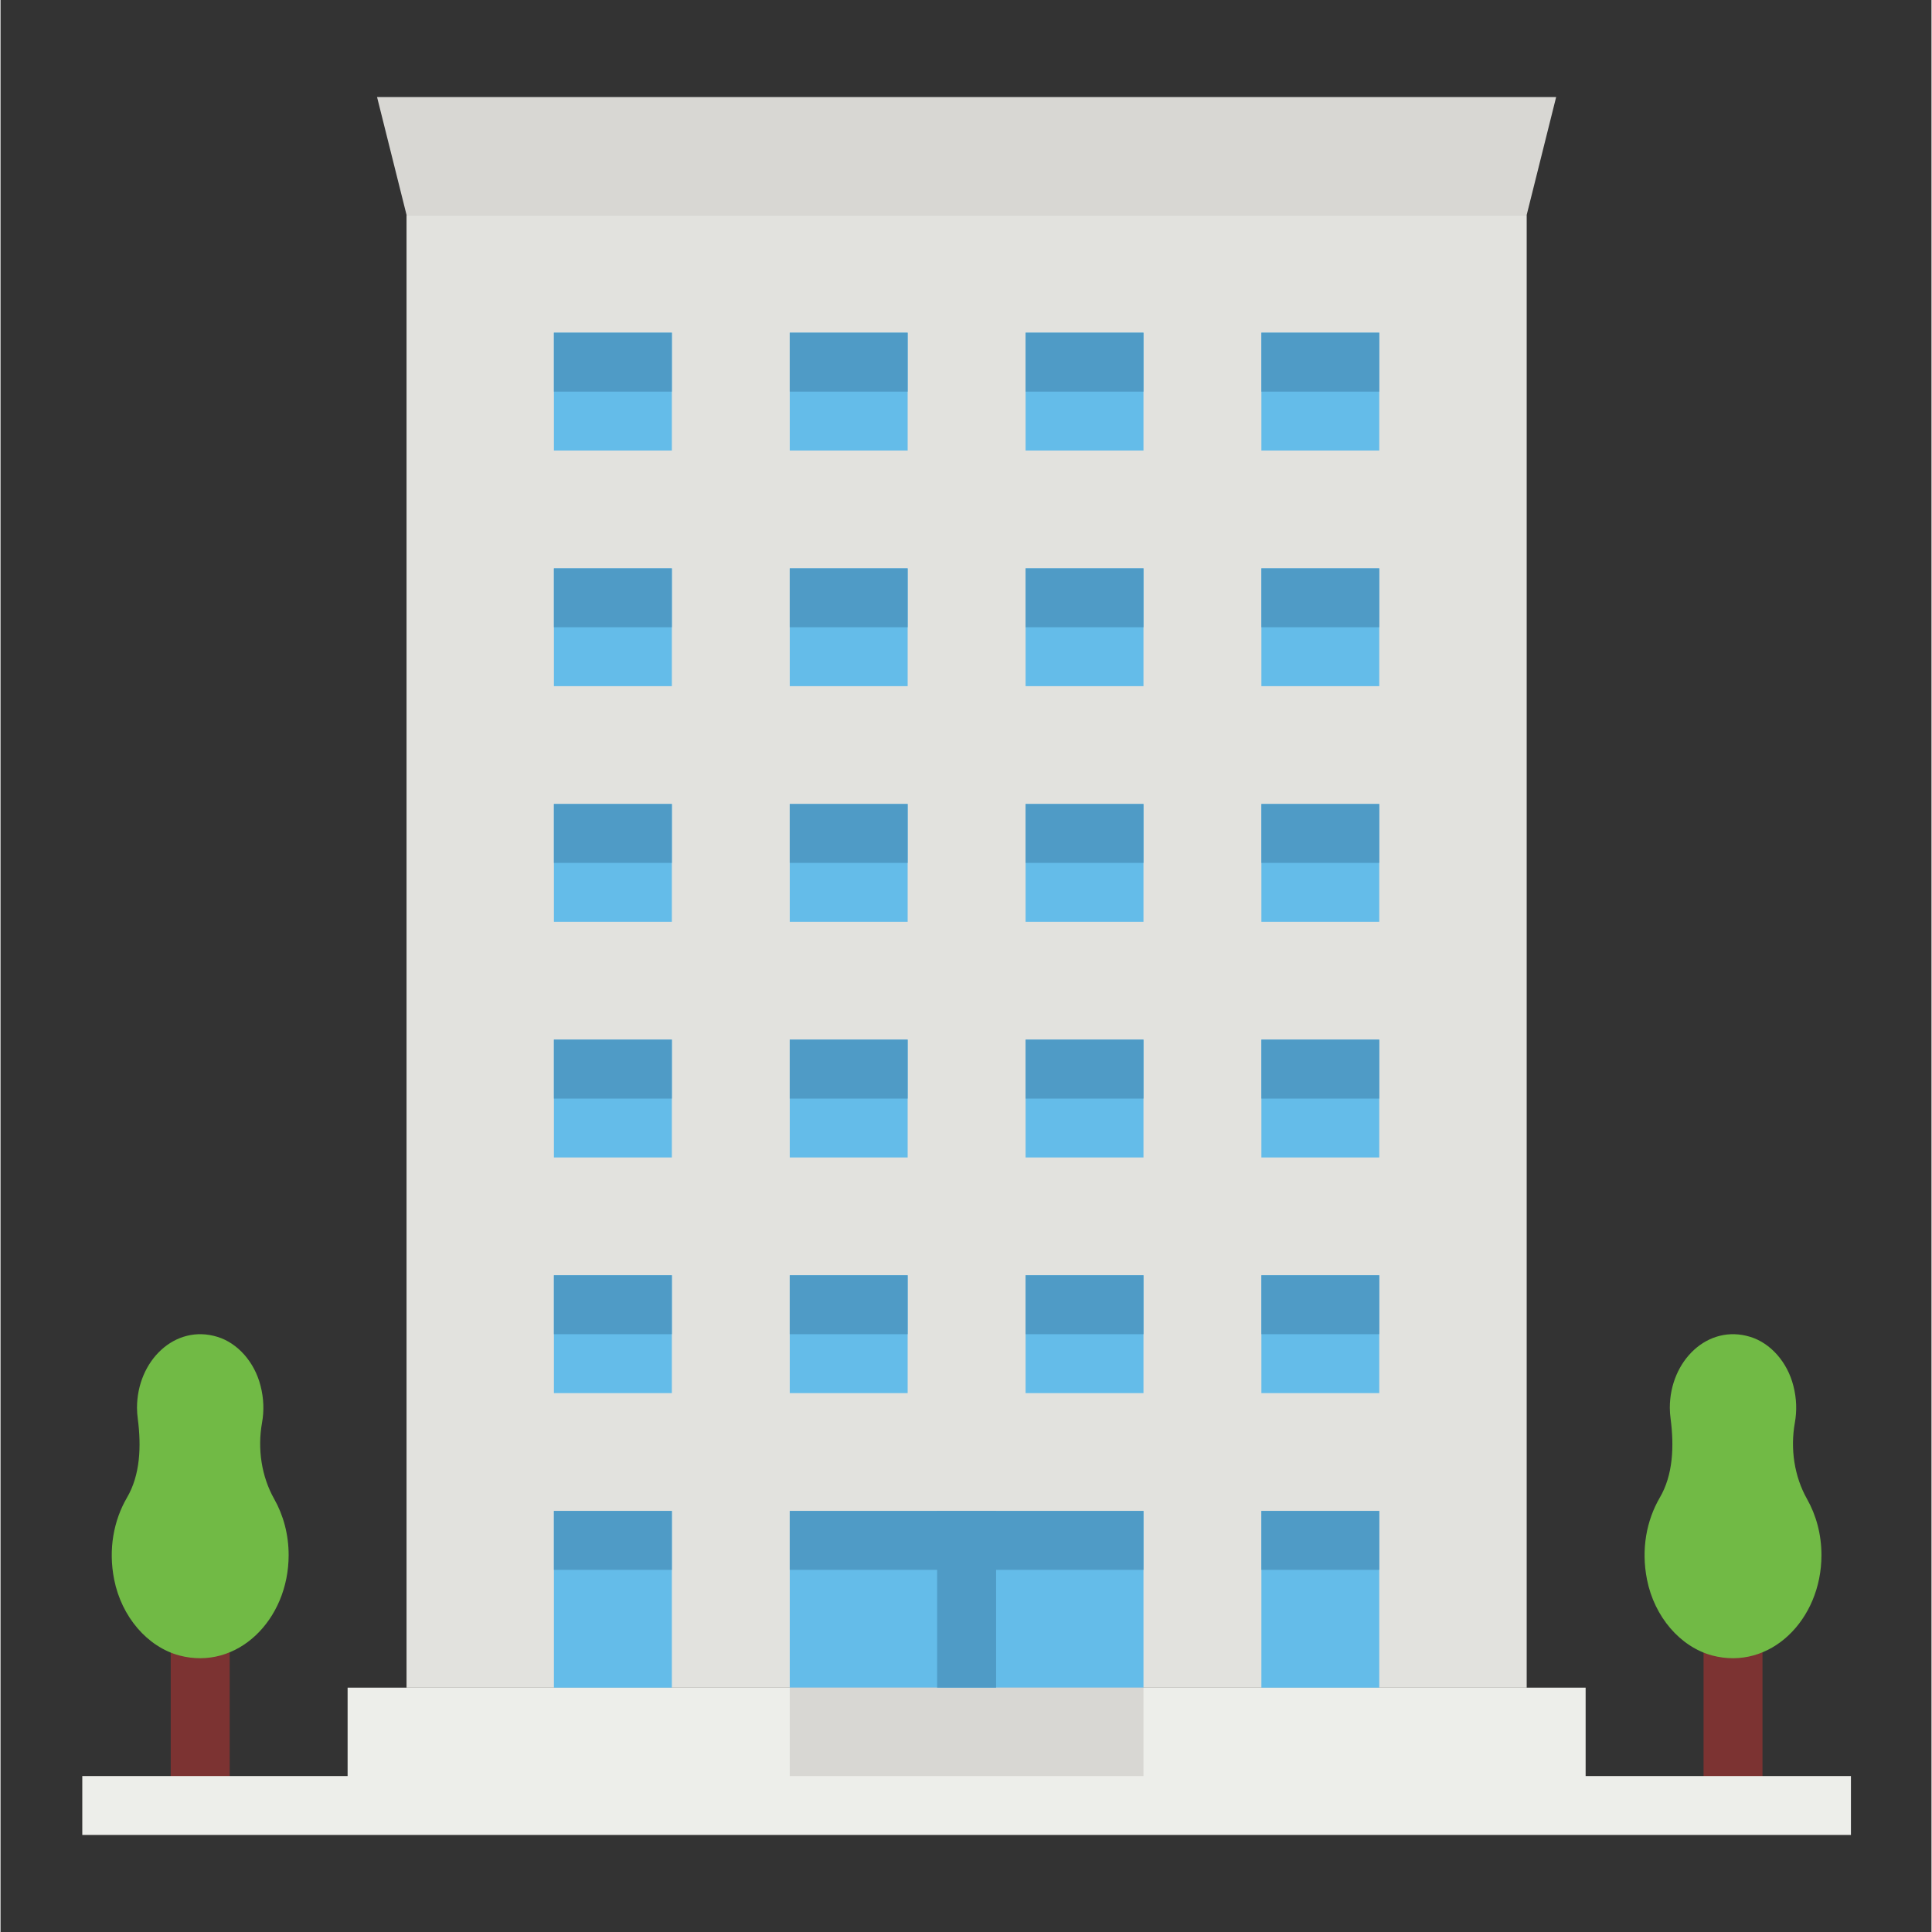 <svg xmlns="http://www.w3.org/2000/svg" xmlns:xlink="http://www.w3.org/1999/xlink" width="300" zoomAndPan="magnify" viewBox="0 0 224.88 225" height="300" preserveAspectRatio="xMidYMid meet" version="1.0"><rect x="0" y="0" width="224.88" height="225" fill="#333333" stroke="none"/><defs><clipPath id="d5c2ca04f0"><path d="M 43 11.305 L 182 11.305 L 182 26 L 43 26 Z M 43 11.305 " clip-rule="nonzero"/></clipPath><clipPath id="64022ca5de"><path d="M 9.441 206 L 215.582 206 L 215.582 213.695 L 9.441 213.695 Z M 9.441 206 " clip-rule="nonzero"/></clipPath></defs><path fill="#7c3332" d="M 26.688 210.266 L 19.824 210.266 L 19.824 186.254 L 26.688 186.254 L 26.688 210.266 " fill-opacity="1" fill-rule="nonzero"/><path fill="#7c3332" d="M 205.199 210.266 L 198.336 210.266 L 198.336 186.254 L 205.199 186.254 L 205.199 210.266 " fill-opacity="1" fill-rule="nonzero"/><path fill="#e2e2de" d="M 47.285 196.543 L 177.738 196.543 L 177.738 25.027 L 47.285 25.027 L 47.285 196.543 " fill-opacity="1" fill-rule="nonzero"/><g clip-path="url(#d5c2ca04f0)"><path fill="#d8d7d3" d="M 177.738 25.027 L 47.285 25.027 L 43.852 11.305 L 181.168 11.305 L 177.738 25.027 " fill-opacity="1" fill-rule="nonzero"/></g><path fill="#71ba45" d="M 30.457 165.684 C 30.699 164.344 30.672 162.883 30.281 161.383 C 29.586 158.637 27.629 156.41 25.254 155.688 C 20.332 154.172 15.895 158.461 15.895 163.957 C 15.895 164.398 15.934 164.828 15.988 165.242 C 16.402 168.43 16.281 171.781 14.715 174.434 C 13.199 177.047 12.527 180.398 13.238 183.961 C 14.098 188.289 17.102 191.789 20.816 192.793 C 27.559 194.586 33.555 188.664 33.555 181.109 C 33.555 178.695 32.938 176.457 31.879 174.582 C 30.402 171.969 29.906 168.754 30.457 165.684 " fill-opacity="1" fill-rule="nonzero"/><path fill="#71ba45" d="M 208.969 165.684 C 209.211 164.344 209.184 162.883 208.793 161.383 C 208.098 158.637 206.141 156.41 203.766 155.688 C 198.844 154.172 194.406 158.461 194.406 163.957 C 194.406 164.398 194.445 164.828 194.5 165.242 C 194.914 168.43 194.793 171.781 193.227 174.434 C 191.711 177.047 191.039 180.398 191.75 183.961 C 192.609 188.289 195.613 191.789 199.328 192.793 C 206.07 194.586 212.066 188.664 212.066 181.109 C 212.066 178.695 211.449 176.457 210.391 174.582 C 208.914 171.969 208.418 168.754 208.969 165.684 " fill-opacity="1" fill-rule="nonzero"/><path fill="#edeeea" d="M 184.602 210.266 L 40.422 210.266 L 40.422 196.543 L 184.602 196.543 L 184.602 210.266 " fill-opacity="1" fill-rule="nonzero"/><path fill="#64bce9" d="M 78.184 52.469 L 64.449 52.469 L 64.449 38.746 L 78.184 38.746 L 78.184 52.469 " fill-opacity="1" fill-rule="nonzero"/><path fill="#64bce9" d="M 105.645 52.469 L 91.914 52.469 L 91.914 38.746 L 105.645 38.746 L 105.645 52.469 " fill-opacity="1" fill-rule="nonzero"/><path fill="#64bce9" d="M 78.184 79.91 L 64.449 79.91 L 64.449 66.191 L 78.184 66.191 L 78.184 79.91 " fill-opacity="1" fill-rule="nonzero"/><path fill="#64bce9" d="M 105.645 79.91 L 91.914 79.91 L 91.914 66.191 L 105.645 66.191 L 105.645 79.91 " fill-opacity="1" fill-rule="nonzero"/><path fill="#64bce9" d="M 78.184 107.355 L 64.449 107.355 L 64.449 93.633 L 78.184 93.633 L 78.184 107.355 " fill-opacity="1" fill-rule="nonzero"/><path fill="#64bce9" d="M 105.645 107.355 L 91.914 107.355 L 91.914 93.633 L 105.645 93.633 L 105.645 107.355 " fill-opacity="1" fill-rule="nonzero"/><path fill="#64bce9" d="M 78.184 134.797 L 64.449 134.797 L 64.449 121.074 L 78.184 121.074 L 78.184 134.797 " fill-opacity="1" fill-rule="nonzero"/><path fill="#64bce9" d="M 105.645 134.797 L 91.914 134.797 L 91.914 121.074 L 105.645 121.074 L 105.645 134.797 " fill-opacity="1" fill-rule="nonzero"/><path fill="#64bce9" d="M 133.109 52.469 L 119.379 52.469 L 119.379 38.746 L 133.109 38.746 L 133.109 52.469 " fill-opacity="1" fill-rule="nonzero"/><path fill="#64bce9" d="M 160.57 52.469 L 146.84 52.469 L 146.84 38.746 L 160.57 38.746 L 160.57 52.469 " fill-opacity="1" fill-rule="nonzero"/><path fill="#4f9bc6" d="M 78.184 45.609 L 64.449 45.609 L 64.449 38.746 L 78.184 38.746 L 78.184 45.609 " fill-opacity="1" fill-rule="nonzero"/><path fill="#4f9bc6" d="M 105.645 45.609 L 91.914 45.609 L 91.914 38.746 L 105.645 38.746 L 105.645 45.609 " fill-opacity="1" fill-rule="nonzero"/><path fill="#4f9bc6" d="M 133.109 45.609 L 119.379 45.609 L 119.379 38.746 L 133.109 38.746 L 133.109 45.609 " fill-opacity="1" fill-rule="nonzero"/><path fill="#4f9bc6" d="M 160.57 45.609 L 146.84 45.609 L 146.84 38.746 L 160.57 38.746 L 160.57 45.609 " fill-opacity="1" fill-rule="nonzero"/><path fill="#64bce9" d="M 133.109 79.91 L 119.379 79.91 L 119.379 66.191 L 133.109 66.191 L 133.109 79.91 " fill-opacity="1" fill-rule="nonzero"/><path fill="#64bce9" d="M 160.57 79.91 L 146.84 79.91 L 146.84 66.191 L 160.57 66.191 L 160.57 79.91 " fill-opacity="1" fill-rule="nonzero"/><path fill="#64bce9" d="M 133.109 107.355 L 119.379 107.355 L 119.379 93.633 L 133.109 93.633 L 133.109 107.355 " fill-opacity="1" fill-rule="nonzero"/><path fill="#64bce9" d="M 160.57 107.355 L 146.84 107.355 L 146.84 93.633 L 160.57 93.633 L 160.57 107.355 " fill-opacity="1" fill-rule="nonzero"/><path fill="#64bce9" d="M 133.109 134.797 L 119.379 134.797 L 119.379 121.074 L 133.109 121.074 L 133.109 134.797 " fill-opacity="1" fill-rule="nonzero"/><path fill="#64bce9" d="M 160.57 134.797 L 146.84 134.797 L 146.84 121.074 L 160.57 121.074 L 160.57 134.797 " fill-opacity="1" fill-rule="nonzero"/><path fill="#64bce9" d="M 78.184 162.242 L 64.449 162.242 L 64.449 148.52 L 78.184 148.52 L 78.184 162.242 " fill-opacity="1" fill-rule="nonzero"/><path fill="#64bce9" d="M 105.645 162.242 L 91.914 162.242 L 91.914 148.52 L 105.645 148.52 L 105.645 162.242 " fill-opacity="1" fill-rule="nonzero"/><path fill="#64bce9" d="M 133.109 162.242 L 119.379 162.242 L 119.379 148.52 L 133.109 148.52 L 133.109 162.242 " fill-opacity="1" fill-rule="nonzero"/><path fill="#64bce9" d="M 160.57 162.242 L 146.84 162.242 L 146.84 148.52 L 160.57 148.52 L 160.57 162.242 " fill-opacity="1" fill-rule="nonzero"/><path fill="#64bce9" d="M 133.109 196.543 L 91.914 196.543 L 91.914 175.961 L 133.109 175.961 L 133.109 196.543 " fill-opacity="1" fill-rule="nonzero"/><path fill="#64bce9" d="M 78.184 196.543 L 64.449 196.543 L 64.449 175.961 L 78.184 175.961 L 78.184 196.543 " fill-opacity="1" fill-rule="nonzero"/><path fill="#64bce9" d="M 160.57 196.543 L 146.84 196.543 L 146.84 175.961 L 160.57 175.961 L 160.57 196.543 " fill-opacity="1" fill-rule="nonzero"/><path fill="#4f9bc6" d="M 78.184 73.051 L 64.449 73.051 L 64.449 66.191 L 78.184 66.191 L 78.184 73.051 " fill-opacity="1" fill-rule="nonzero"/><path fill="#4f9bc6" d="M 105.645 73.051 L 91.914 73.051 L 91.914 66.191 L 105.645 66.191 L 105.645 73.051 " fill-opacity="1" fill-rule="nonzero"/><path fill="#4f9bc6" d="M 133.109 73.051 L 119.379 73.051 L 119.379 66.191 L 133.109 66.191 L 133.109 73.051 " fill-opacity="1" fill-rule="nonzero"/><path fill="#4f9bc6" d="M 160.57 73.051 L 146.84 73.051 L 146.84 66.191 L 160.57 66.191 L 160.57 73.051 " fill-opacity="1" fill-rule="nonzero"/><path fill="#4f9bc6" d="M 78.184 100.492 L 64.449 100.492 L 64.449 93.633 L 78.184 93.633 L 78.184 100.492 " fill-opacity="1" fill-rule="nonzero"/><path fill="#4f9bc6" d="M 105.645 100.492 L 91.914 100.492 L 91.914 93.633 L 105.645 93.633 L 105.645 100.492 " fill-opacity="1" fill-rule="nonzero"/><path fill="#4f9bc6" d="M 133.109 100.492 L 119.379 100.492 L 119.379 93.633 L 133.109 93.633 L 133.109 100.492 " fill-opacity="1" fill-rule="nonzero"/><path fill="#4f9bc6" d="M 160.57 100.492 L 146.84 100.492 L 146.84 93.633 L 160.57 93.633 L 160.57 100.492 " fill-opacity="1" fill-rule="nonzero"/><path fill="#4f9bc6" d="M 78.184 127.938 L 64.449 127.938 L 64.449 121.074 L 78.184 121.074 L 78.184 127.938 " fill-opacity="1" fill-rule="nonzero"/><path fill="#4f9bc6" d="M 105.645 127.938 L 91.914 127.938 L 91.914 121.074 L 105.645 121.074 L 105.645 127.938 " fill-opacity="1" fill-rule="nonzero"/><path fill="#4f9bc6" d="M 133.109 127.938 L 119.379 127.938 L 119.379 121.074 L 133.109 121.074 L 133.109 127.938 " fill-opacity="1" fill-rule="nonzero"/><path fill="#4f9bc6" d="M 160.57 127.938 L 146.84 127.938 L 146.84 121.074 L 160.57 121.074 L 160.57 127.938 " fill-opacity="1" fill-rule="nonzero"/><path fill="#4f9bc6" d="M 78.184 155.379 L 64.449 155.379 L 64.449 148.52 L 78.184 148.52 L 78.184 155.379 " fill-opacity="1" fill-rule="nonzero"/><path fill="#4f9bc6" d="M 105.645 155.379 L 91.914 155.379 L 91.914 148.52 L 105.645 148.52 L 105.645 155.379 " fill-opacity="1" fill-rule="nonzero"/><path fill="#4f9bc6" d="M 133.109 155.379 L 119.379 155.379 L 119.379 148.52 L 133.109 148.52 L 133.109 155.379 " fill-opacity="1" fill-rule="nonzero"/><path fill="#4f9bc6" d="M 160.57 155.379 L 146.84 155.379 L 146.84 148.52 L 160.57 148.52 L 160.57 155.379 " fill-opacity="1" fill-rule="nonzero"/><path fill="#4f9bc6" d="M 78.184 182.824 L 64.449 182.824 L 64.449 175.961 L 78.184 175.961 L 78.184 182.824 " fill-opacity="1" fill-rule="nonzero"/><path fill="#4f9bc6" d="M 133.109 182.824 L 91.914 182.824 L 91.914 175.961 L 133.109 175.961 L 133.109 182.824 " fill-opacity="1" fill-rule="nonzero"/><path fill="#4f9bc6" d="M 160.57 182.824 L 146.84 182.824 L 146.84 175.961 L 160.57 175.961 L 160.57 182.824 " fill-opacity="1" fill-rule="nonzero"/><path fill="#d8d7d3" d="M 133.109 210.266 L 91.914 210.266 L 91.914 196.543 L 133.109 196.543 L 133.109 210.266 " fill-opacity="1" fill-rule="nonzero"/><path fill="#4f9bc6" d="M 115.945 196.543 L 109.078 196.543 L 109.078 175.961 L 115.945 175.961 L 115.945 196.543 " fill-opacity="1" fill-rule="nonzero"/><g clip-path="url(#64022ca5de)"><path fill="#edeeea" d="M 215.5 213.695 L 9.523 213.695 L 9.523 206.836 L 215.5 206.836 L 215.5 213.695 " fill-opacity="1" fill-rule="nonzero"/></g></svg>